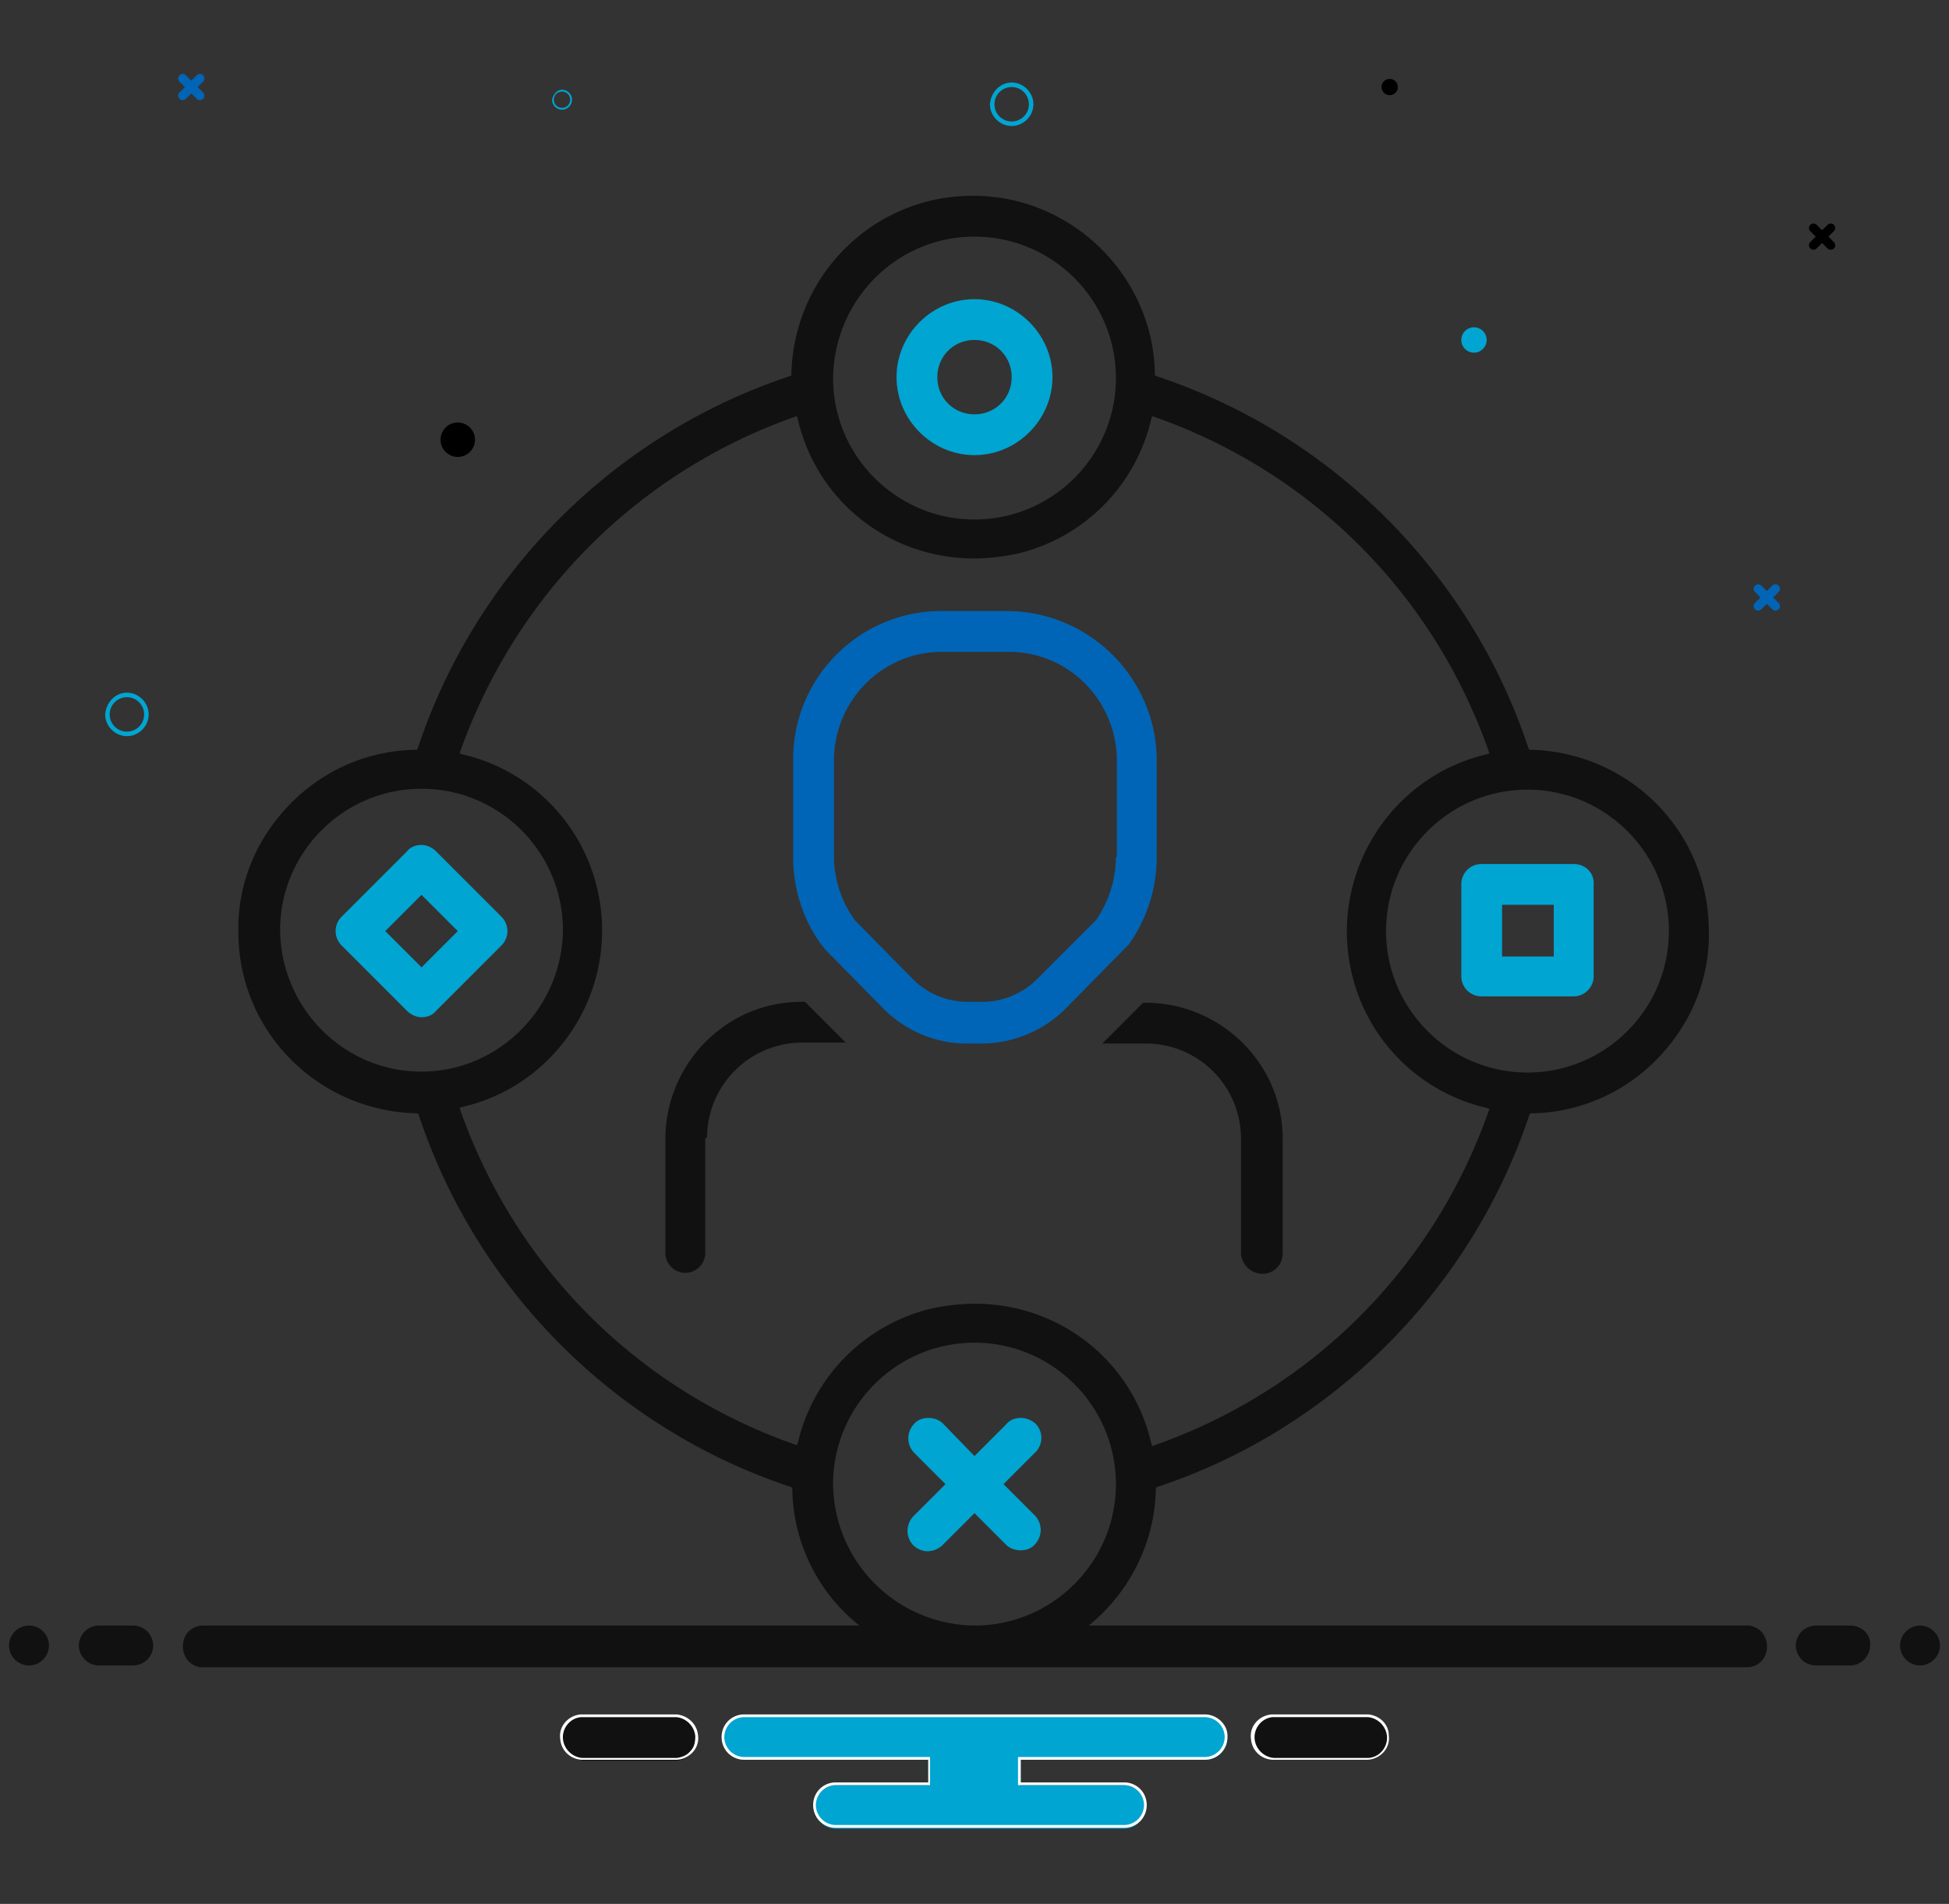 <?xml version="1.0" encoding="UTF-8"?>
<svg xmlns="http://www.w3.org/2000/svg" xmlns:xlink="http://www.w3.org/1999/xlink" xmlns:v="https://vecta.io/nano" viewBox="0 0 215 210">
  <rect x="0" y="0" width="215" height="210" fill="#333333" stroke="none"/>
  <path d="M459.6 180.1c-1.1 0-2 .9-2 2s.9 2 2 2 2-.9 2-2c0-1-.9-2-2-2z" fill="#111"></path>
  <use xlink:href="#B" fill="#0065b6"></use>
  <use xlink:href="#B" x="6.1" y="-39.8"></use>
  <use xlink:href="#B" x="-173.8" y="-56.3" fill="#0065b6"></use>
  <g fill="#00a5d1">
    <use xlink:href="#C"></use>
    <use xlink:href="#C" x="97.6" y="-67.3"></use>
    <path d="M62 9.9a1.11 1.11 0 0 1 1.1 1.1 1.11 1.11 0 0 1-1.1 1.1 1.11 1.11 0 0 1-1.1-1.1c.1-.5.5-1.1 1.1-1.1zm0 2c.5 0 .9-.4.9-.9s-.4-.9-.9-.9-.9.4-.9.9h0c0 .6.5.9.9.9h0z"></path>
  </g>
  <circle cx="50.5" cy="48.5" r="1.9"></circle>
  <circle cx="162.6" cy="37.5" r="1.4" fill="#00a5d1"></circle>
  <circle cx="153.3" cy="9.6" r=".9"></circle>
  <g fill="#111">
    <circle cx="3.2" cy="181.5" r="2.2"></circle>
    <path d="M204.1 179.3h-3.8a2.22 2.22 0 0 0-2.2 2.2 2.22 2.22 0 0 0 2.2 2.2h3.8a2.22 2.22 0 0 0 2.2-2.2c.1-1.2-.9-2.2-2.2-2.2zm-189.4 0h-3.8a2.22 2.22 0 0 0-2.2 2.2 2.22 2.22 0 0 0 2.2 2.2h3.8a2.22 2.22 0 0 0 2.2-2.2 2.22 2.22 0 0 0-2.2-2.2zm197.1 0a2.22 2.22 0 0 0-2.2 2.2 2.22 2.22 0 0 0 2.2 2.2 2.22 2.22 0 0 0 2.2-2.2 2.22 2.22 0 0 0-2.2-2.2z"></path>
  </g>
  <path d="M92.2 201.7c-1.3 0-2.4-1.1-2.4-2.4s1.1-2.4 2.4-2.4h10.2v-2.8H82.1c-1.3 0-2.4-1.1-2.4-2.4s1.1-2.4 2.4-2.4H133c1.3 0 2.4 1.1 2.4 2.4s-1.1 2.4-2.4 2.4h-20.4v2.8H124c1.3 0 2.4 1.1 2.4 2.4s-1.1 2.4-2.4 2.4H92.2z" fill="#00a5d1"></path>
  <path d="M140.4 194.1c-1.2-.1-2.1-1-2.2-2.2-.1-1.3.9-2.5 2.2-2.6H151c1.2.1 2.1 1 2.2 2.2 0 .6-.2 1.3-.6 1.7-.4.5-1 .8-1.6.8h-10.6zm-76.3 0c-1.2-.1-2.1-1-2.2-2.2 0-.6.2-1.3.6-1.7.4-.5 1-.8 1.6-.8h10.6c1.2.1 2.1 1 2.2 2.2.1 1.3-.9 2.5-2.2 2.6H64.1z" fill="#111"></path>
  <path d="M150.9 189.4c1.1.1 2 1 2.1 2.1.1 1.2-.8 2.3-2 2.4h-10.5c-1.1-.1-2-1-2.1-2.1-.1-1.2.8-2.3 2-2.4h10.5m-18 0a2.22 2.22 0 0 1 2.2 2.2 2.22 2.22 0 0 1-2.2 2.2h-20.3-.3v.3 2.5.3h.3H124a2.22 2.22 0 0 1 2.2 2.2 2.22 2.22 0 0 1-2.2 2.2H92.2a2.22 2.22 0 0 1-2.2-2.2 2.22 2.22 0 0 1 2.2-2.2h10.1.3v-.3-2.5-.3h-.3-20.2a2.22 2.22 0 0 1-2.2-2.2 2.22 2.22 0 0 1 2.2-2.2h50.8m-58.3 0c1.1.1 2 1 2.1 2.1 0 .6-.1 1.2-.5 1.6-.4.5-.9.7-1.5.8H64.2c-1.1-.1-2-1-2.1-2.1-.1-1.2.8-2.3 2-2.4h10.5m76.3-.3h-10.6c-1.4.1-2.5 1.3-2.3 2.7.1 1.3 1.1 2.2 2.3 2.3h10.6c1.4-.1 2.5-1.3 2.3-2.7 0-1.2-1-2.2-2.3-2.3h0zm-18 0H82.1c-1.4 0-2.5 1.1-2.5 2.5s1.1 2.5 2.5 2.5h20.3v2.5H92.2c-1.4 0-2.5 1.1-2.5 2.5s1.1 2.5 2.5 2.5H124c1.4 0 2.5-1.1 2.5-2.5s-1.1-2.5-2.5-2.5h-11.4v-2.5h20.3c1.4 0 2.5-1.1 2.5-2.5.1-1.3-1.1-2.5-2.5-2.5h0zm-58.3 0H64.1c-1.4.1-2.5 1.3-2.3 2.7.1 1.3 1.1 2.2 2.3 2.3h10.6c1.4-.1 2.5-1.3 2.3-2.7-.1-1.2-1.1-2.2-2.4-2.3h0z" fill="#fff"></path>
  <path d="M139.3 140.5a2.22 2.22 0 0 0 2.2-2.2v-12.7c0-8.2-6.7-14.9-15-15h-.4l-4.5 4.5h4.8a10.5 10.5 0 0 1 10.5 10.5v12.7a2.4 2.4 0 0 0 2.4 2.2zm-61.3-15A10.5 10.5 0 0 1 88.5 115h4.8l-4.5-4.5h-.4c-8.2 0-14.9 6.7-15 15v12.7a2.22 2.22 0 0 0 2.2 2.2 2.22 2.22 0 0 0 2.2-2.2v-12.7z" fill="#111"></path>
  <path d="M112.6 156.4c-.6 0-1.2.2-1.6.7l-3.3 3.3-.2.2-.2-.2-3.3-3.4c-.4-.4-1-.6-1.6-.6s-1.2.2-1.6.7a2.3 2.3 0 0 0 0 3.1l3.3 3.3.2.2-.2.2-3.3 3.3a2.33 2.33 0 0 0-.1 3.2c.4.4 1 .7 1.6.7s1.1-.2 1.6-.6l.1-.1 3.3-3.3.2-.2.2.2 3.3 3.3c.4.4 1 .6 1.6.6s1.2-.2 1.6-.7a2.3 2.3 0 0 0 0-3.1l-3.3-3.3-.2-.2.2-.2 3.3-3.3a2.23 2.23 0 0 0 0-3.2c-.5-.4-1-.6-1.6-.6zm61-61.1h-10.2a2.22 2.22 0 0 0-2.2 2.2v10.2a2.22 2.22 0 0 0 2.2 2.2h10.2a2.22 2.22 0 0 0 2.2-2.2V97.6c.1-1.3-.9-2.3-2.2-2.3zm-2.2 4.8v5.1.3h-.3-5.1-.3v-.3-5.1-.3h.3 5.1.3v.3z" fill="#00a5d1"></path>
  <path d="M124.5 104.2c2-2.8 3.1-6.2 3.1-9.6V83.9c0-9-7.3-16.4-16.4-16.5h-7.4c-9 0-16.4 7.4-16.3 16.5v10.7a16.41 16.41 0 0 0 3.1 9.6c.2.2.3.4.5.6l6.4 6.5c2.4 2.4 5.7 3.8 9.1 3.8h1.7c3.4 0 6.8-1.4 9.2-3.8l6.4-6.5.6-.6zm-1.4-9.7a12.36 12.36 0 0 1-2.2 7l-6.5 6.5c-1.6 1.6-3.8 2.5-6 2.5h-1.7 0c-2.2 0-4.4-.9-6-2.5l-6.4-6.5C92.8 99.4 92 97 92 94.4V83.9c0-6.6 5.3-12 11.9-12h7.4c6.6 0 11.9 5.4 11.9 12v10.6z" fill="#0065b6"></path>
  <path d="M48.1 93.9c-.4-.4-1-.7-1.6-.7s-1.2.2-1.6.7l-7.2 7.2a2.23 2.23 0 0 0 0 3.2l7.2 7.2c.4.4 1 .7 1.6.7s1.2-.2 1.6-.7l7.2-7.2a2.23 2.23 0 0 0 0-3.2l-7.2-7.2zm2.2 9l-3.6 3.6-.2.2-.2-.2-3.6-3.6-.2-.2.2-.2 3.6-3.6.2-.2.2.2 3.6 3.6.2.2-.2.2zM107.5 33c-4.7 0-8.6 3.9-8.6 8.6s3.9 8.6 8.6 8.6 8.6-3.9 8.6-8.6-3.9-8.6-8.6-8.6zm0 12.7c-2.3 0-4.1-1.8-4.1-4.1s1.8-4.1 4.1-4.1 4.1 1.8 4.1 4.1-1.8 4.1-4.1 4.1z" fill="#00a5d1"></path>
  <path d="M94.1 179.3H22.7h-.3c-1.1 0-2.1.8-2.2 2-.1.6.1 1.2.4 1.7a2.37 2.37 0 0 0 1.5.9h.3.3 169.7.3c1.1 0 2.1-.8 2.2-2 .1-.6-.1-1.2-.4-1.7a2.37 2.37 0 0 0-1.5-.9h-.3-.3-71.5-.8l.6-.5c4.2-3.7 6.7-9 6.8-14.5v-.2l.2-.1c19.3-6.4 34.6-21.8 41-41l.1-.2h.2c5.3-.1 10.3-2.3 14-6.2s5.7-8.9 5.5-14.3c-.2-10.7-8.8-19.3-19.6-19.6h-.2l-.1-.2c-6.4-19.3-21.7-34.6-41-41l-.2-.1v-.2c-.2-10.8-9.2-19.6-20-19.6h-.5c-10.7.2-19.3 8.8-19.6 19.6v.2l-.2.1c-19.3 6.4-34.6 21.7-41 41l-.1.2h-.2c-5.3.1-10.3 2.3-14 6.2s-5.7 8.9-5.5 14.3c.2 10.7 8.8 19.3 19.6 19.6h.2l.1.2c6.4 19.3 21.7 34.6 41 41l.2.1v.2c.1 5.6 2.6 10.9 6.8 14.5l.6.5h-.7zm90-76.6c0 8.6-7 15.6-15.6 15.6s-15.6-7-15.6-15.6 7-15.6 15.6-15.6 15.6 7 15.6 15.6zm-76.6-76.6c8.6 0 15.6 7 15.6 15.6s-7 15.6-15.6 15.6-15.6-7-15.6-15.6c.1-8.6 7-15.6 15.6-15.6zm-61 92.1c-8.6 0-15.5-7-15.6-15.6 0-8.6 7-15.6 15.6-15.6s15.6 7 15.6 15.6c-.1 8.6-7.1 15.6-15.6 15.6h0zm41.4 41.2l-.3-.1c-17.3-6.1-30.7-19.5-36.8-36.8l-.1-.3.3-.1c5.2-1.2 9.6-4.4 12.4-8.9a19.99 19.99 0 0 0 2.5-15.1c-1.7-7.4-7.5-13.2-14.9-14.9l-.3-.1.1-.3C57 65.5 70.4 52.1 87.6 46l.3-.1.1.3c2.1 9.1 10.1 15.4 19.5 15.4 1.5 0 3.1-.2 4.6-.5 7.4-1.7 13.2-7.5 14.9-14.9l.1-.3.3.1c17.3 6.1 30.7 19.5 36.8 36.8l.1.3-.3.1c-10.7 2.5-17.4 13.3-14.9 24.1 1.7 7.4 7.5 13.2 14.9 14.9l.3.1-.1.3c-6.1 17.3-19.5 30.7-36.8 36.8l-.3.1-.1-.3c-2.1-9.1-10.1-15.4-19.5-15.4-1.5 0-3.1.2-4.6.5-7.4 1.7-13.2 7.5-14.9 14.9l-.1.2zm4 4.3c0-8.6 7-15.6 15.6-15.6s15.6 7 15.6 15.6-7 15.6-15.6 15.6h0a15.75 15.75 0 0 1-15.6-15.6z" fill="#111"></path>
  <defs>
    <path id="B" d="M196.2 66.5l-.6-.6.6-.6c.2-.2.2-.5 0-.7s-.5-.2-.7 0h0l-.6.6-.6-.6c-.2-.2-.5-.2-.7 0s-.2.5 0 .7l.6.6-.6.6c-.2.2-.2.5 0 .7s.5.2.7 0l.6-.6.6.6c.2.2.5.2.7 0 .2-.1.2-.5 0-.7 0 .1 0 .1 0 0"></path>
    <path id="C" d="M14 76.4c1.3 0 2.4 1.1 2.4 2.4s-1.1 2.4-2.4 2.4-2.4-1.1-2.4-2.4c.1-1.3 1.1-2.4 2.4-2.4zm0 4.3c1 0 1.9-.8 1.9-1.9 0-1-.8-1.9-1.9-1.9-1 0-1.9.8-1.9 1.9h0c0 1.1.9 1.9 1.9 1.9h0z"></path>
  </defs>
</svg>
